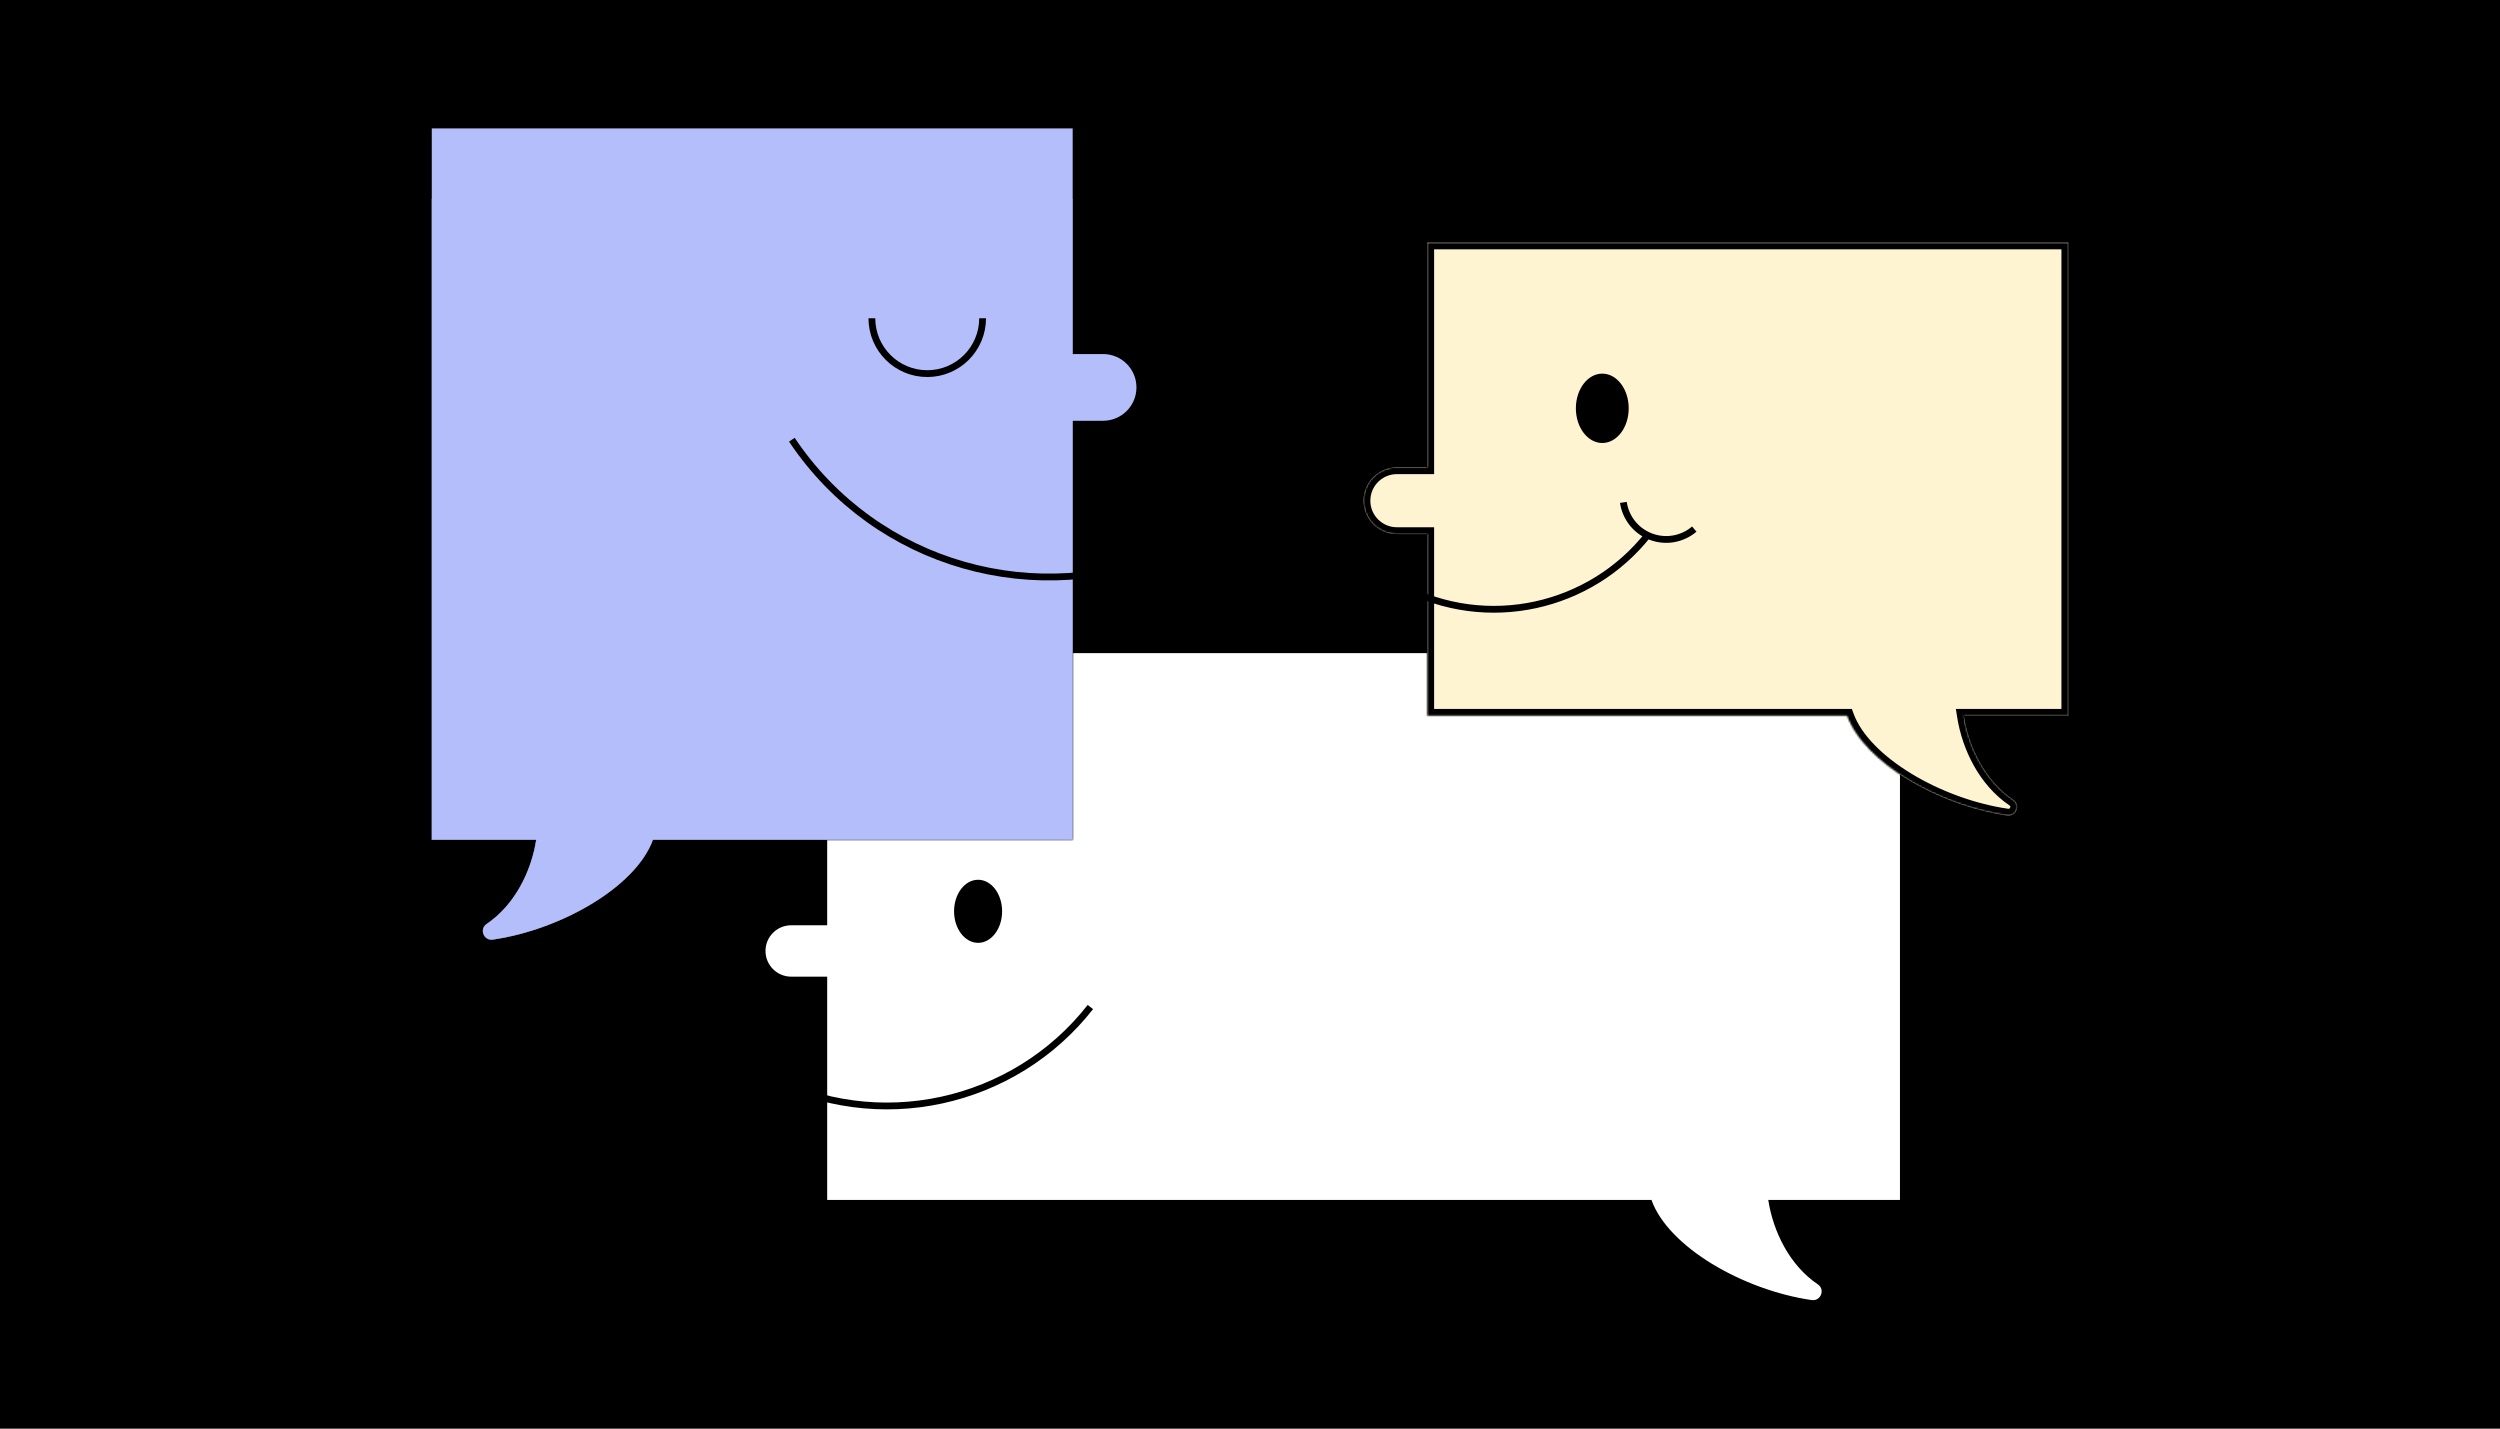 <svg width="1470" height="840" viewBox="0 0 1470 840" fill="none" xmlns="http://www.w3.org/2000/svg">
<rect x="0" y="0" width="1470" height="840" fill="#808080" stroke="none"/>
<g clip-path="url(#clip0_8263_2207)">
<rect width="1470" height="840" fill="#FFE2E0"/>
<rect width="1470" height="840" fill="black"/>
<path d="M1117.18 705.561H1039.74C1042.58 724.12 1052.29 744.032 1068.89 755.211C1073.38 758.234 1070.61 765.217 1065.25 764.439C1024.92 758.582 980.919 733.226 971.062 705.561H486.383V574.277H465.218C456.874 574.277 450.109 567.513 450.109 559.168C450.109 550.824 456.874 544.06 465.218 544.06H486.383V384.055H1117.18V705.561Z" fill="white"/>
<mask id="path-2-inside-1_8263_2207" fill="white">
<path d="M630.738 493.818H383.914C373.911 521.402 330.027 546.646 289.798 552.488C284.441 553.266 281.667 546.283 286.166 543.26C302.7 532.123 312.402 512.318 315.281 493.818H253.875V116.955H630.738V493.818Z"/>
</mask>
<path d="M630.738 493.818H383.914C373.911 521.402 330.027 546.646 289.798 552.488C284.441 553.266 281.667 546.283 286.166 543.26C302.7 532.123 312.402 512.318 315.281 493.818H253.875V116.955H630.738V493.818Z" fill="#E5F7F7"/>
<path d="M630.738 493.818V497.818H634.738V493.818H630.738ZM383.914 493.818V489.818H381.11L380.154 492.454L383.914 493.818ZM289.798 552.488L289.223 548.53H289.223L289.798 552.488ZM286.166 543.26L288.397 546.581L288.401 546.578L286.166 543.26ZM315.281 493.818L319.234 494.433L319.952 489.818H315.281V493.818ZM253.875 493.818H249.875V497.818H253.875V493.818ZM253.875 116.955V112.955H249.875V116.955H253.875ZM630.738 116.955H634.738V112.955H630.738V116.955ZM630.738 493.818V489.818H383.914V493.818V497.818H630.738V493.818ZM383.914 493.818L380.154 492.454C375.605 504.996 363.039 517.596 346.113 527.888C329.302 538.11 308.782 545.689 289.223 548.53L289.798 552.488L290.373 556.447C311.043 553.445 332.58 545.48 350.269 534.724C367.842 524.038 382.22 510.223 387.674 495.182L383.914 493.818ZM289.798 552.488L289.223 548.53C288.822 548.588 288.603 548.499 288.466 548.412C288.292 548.304 288.115 548.106 288.006 547.83C287.897 547.553 287.897 547.304 287.943 547.132C287.978 547.004 288.064 546.805 288.397 546.581L286.166 543.26L283.935 539.94C275.735 545.449 281.004 557.807 290.373 556.447L289.798 552.488ZM286.166 543.26L288.401 546.578C306.108 534.65 316.236 513.696 319.234 494.433L315.281 493.818L311.329 493.203C308.569 510.94 299.291 529.596 283.931 539.943L286.166 543.26ZM315.281 493.818V489.818H253.875V493.818V497.818H315.281V493.818ZM253.875 493.818H257.875V116.955H253.875H249.875V493.818H253.875ZM253.875 116.955V120.955H630.738V116.955V112.955H253.875V116.955ZM630.738 116.955H626.738V493.818H630.738H634.738V116.955H630.738Z" fill="black" mask="url(#path-2-inside-1_8263_2207)"/>
<path d="M630.738 208.174H648.616C659.452 208.174 668.235 216.959 668.235 227.794C668.235 238.629 659.451 247.413 648.616 247.413H630.738V493.819H383.914C373.911 521.402 330.027 546.646 289.798 552.489C284.441 553.267 281.667 546.284 286.166 543.261C302.7 532.123 312.402 512.318 315.281 493.819H253.875V75.501H630.738V208.174Z" fill="#B3BEFA"/>
<path d="M577.775 187.135C577.775 205.115 563.199 219.691 545.219 219.691C527.24 219.691 512.664 205.115 512.664 187.135" stroke="black" stroke-width="4"/>
<path d="M465.617 258.562C515.424 333.038 610.702 358.888 689.932 323.901" stroke="black" stroke-width="4"/>
<path d="M450.109 632.408C516.163 667.65 596.554 649.141 641.14 592.132" stroke="black" stroke-width="4"/>
<mask id="path-8-inside-2_8263_2207" fill="white">
<path d="M839.262 274.786H821.384C810.549 274.786 801.765 283.57 801.765 294.405C801.765 305.24 810.548 314.025 821.384 314.025H839.262V420.845H1086.09C1096.09 448.429 1139.97 473.673 1180.2 479.515C1185.56 480.293 1188.33 473.311 1183.83 470.288C1167.3 459.15 1157.6 439.345 1154.72 420.845H1216.12V142.619H839.262V274.786Z"/>
</mask>
<path d="M839.262 274.786H821.384C810.549 274.786 801.765 283.57 801.765 294.405C801.765 305.24 810.548 314.025 821.384 314.025H839.262V420.845H1086.09C1096.09 448.429 1139.97 473.673 1180.2 479.515C1185.56 480.293 1188.33 473.311 1183.83 470.288C1167.3 459.15 1157.6 439.345 1154.72 420.845H1216.12V142.619H839.262V274.786Z" fill="#FFF4D2"/>
<path d="M839.262 274.786H843.262V278.786H839.262V274.786ZM821.384 274.786L821.384 270.786H821.384V274.786ZM801.765 294.405H797.765V294.405L801.765 294.405ZM821.384 314.025V318.025H821.384L821.384 314.025ZM839.262 314.025V310.025H843.262V314.025H839.262ZM839.262 420.845V424.845H835.262V420.845H839.262ZM1086.09 420.845V416.845H1088.89L1089.85 419.482L1086.09 420.845ZM1180.2 479.515L1180.78 475.557H1180.78L1180.2 479.515ZM1183.83 470.288L1181.6 473.608L1181.6 473.605L1183.83 470.288ZM1154.72 420.845L1150.77 421.461L1150.05 416.845H1154.72V420.845ZM1216.12 420.845H1220.12V424.845H1216.12V420.845ZM1216.12 142.619V138.619H1220.12V142.619H1216.12ZM839.262 142.619H835.262V138.619H839.262V142.619ZM839.262 274.786V278.786H821.384V274.786V270.786H839.262V274.786ZM821.384 274.786L821.384 278.786C812.758 278.786 805.765 285.779 805.765 294.405L801.765 294.405L797.765 294.405C797.765 281.361 808.339 270.786 821.384 270.786L821.384 274.786ZM801.765 294.405H805.765C805.765 303.031 812.758 310.025 821.384 310.025L821.384 314.025L821.384 318.025C808.339 318.025 797.765 307.449 797.765 294.405H801.765ZM821.384 314.025V310.025H839.262V314.025V318.025H821.384V314.025ZM839.262 314.025H843.262V420.845H839.262H835.262V314.025H839.262ZM839.262 420.845V416.845H1086.09V420.845V424.845H839.262V420.845ZM1086.09 420.845L1089.85 419.482C1094.39 432.024 1106.96 444.623 1123.89 454.916C1140.7 465.138 1161.22 472.716 1180.78 475.557L1180.2 479.515L1179.63 483.474C1158.96 480.472 1137.42 472.507 1119.73 461.751C1102.16 451.065 1087.78 437.251 1082.33 422.209L1086.09 420.845ZM1180.2 479.515L1180.78 475.557C1181.18 475.615 1181.4 475.526 1181.53 475.44C1181.71 475.331 1181.88 475.133 1181.99 474.857C1182.1 474.581 1182.1 474.331 1182.06 474.159C1182.02 474.031 1181.94 473.832 1181.6 473.608L1183.83 470.288L1186.06 466.968C1194.26 472.477 1189 484.835 1179.63 483.474L1180.2 479.515ZM1183.83 470.288L1181.6 473.605C1163.89 461.677 1153.76 440.723 1150.77 421.461L1154.72 420.845L1158.67 420.23C1161.43 437.967 1170.71 456.623 1186.07 466.97L1183.83 470.288ZM1154.72 420.845V416.845H1216.12V420.845V424.845H1154.72V420.845ZM1216.12 420.845H1212.12V142.619H1216.12H1220.12V420.845H1216.12ZM1216.12 142.619V146.619H839.262V142.619V138.619H1216.12V142.619ZM839.262 142.619H843.262V274.786H839.262H835.262V142.619H839.262Z" fill="black" mask="url(#path-8-inside-2_8263_2207)"/>
<ellipse cx="942.145" cy="240.087" rx="15.535" ry="20.396" fill="black"/>
<ellipse cx="575.119" cy="535.847" rx="14.127" ry="18.547" fill="black"/>
<line x1="678.957" y1="160.476" x2="673.817" y2="161.762" stroke="black"/>
<path d="M824.078 344.65C874.305 371.448 935.434 357.374 969.337 314.025" stroke="black" stroke-width="4"/>
<path d="M954.539 295.407C955.833 304.273 961.78 312.185 970.759 315.564C979.738 318.942 989.427 316.912 996.243 311.097" stroke="black" stroke-width="4"/>
</g>
<defs>
<clipPath id="clip0_8263_2207">
<rect width="1470" height="840" fill="white"/>
</clipPath>
</defs>
</svg>
